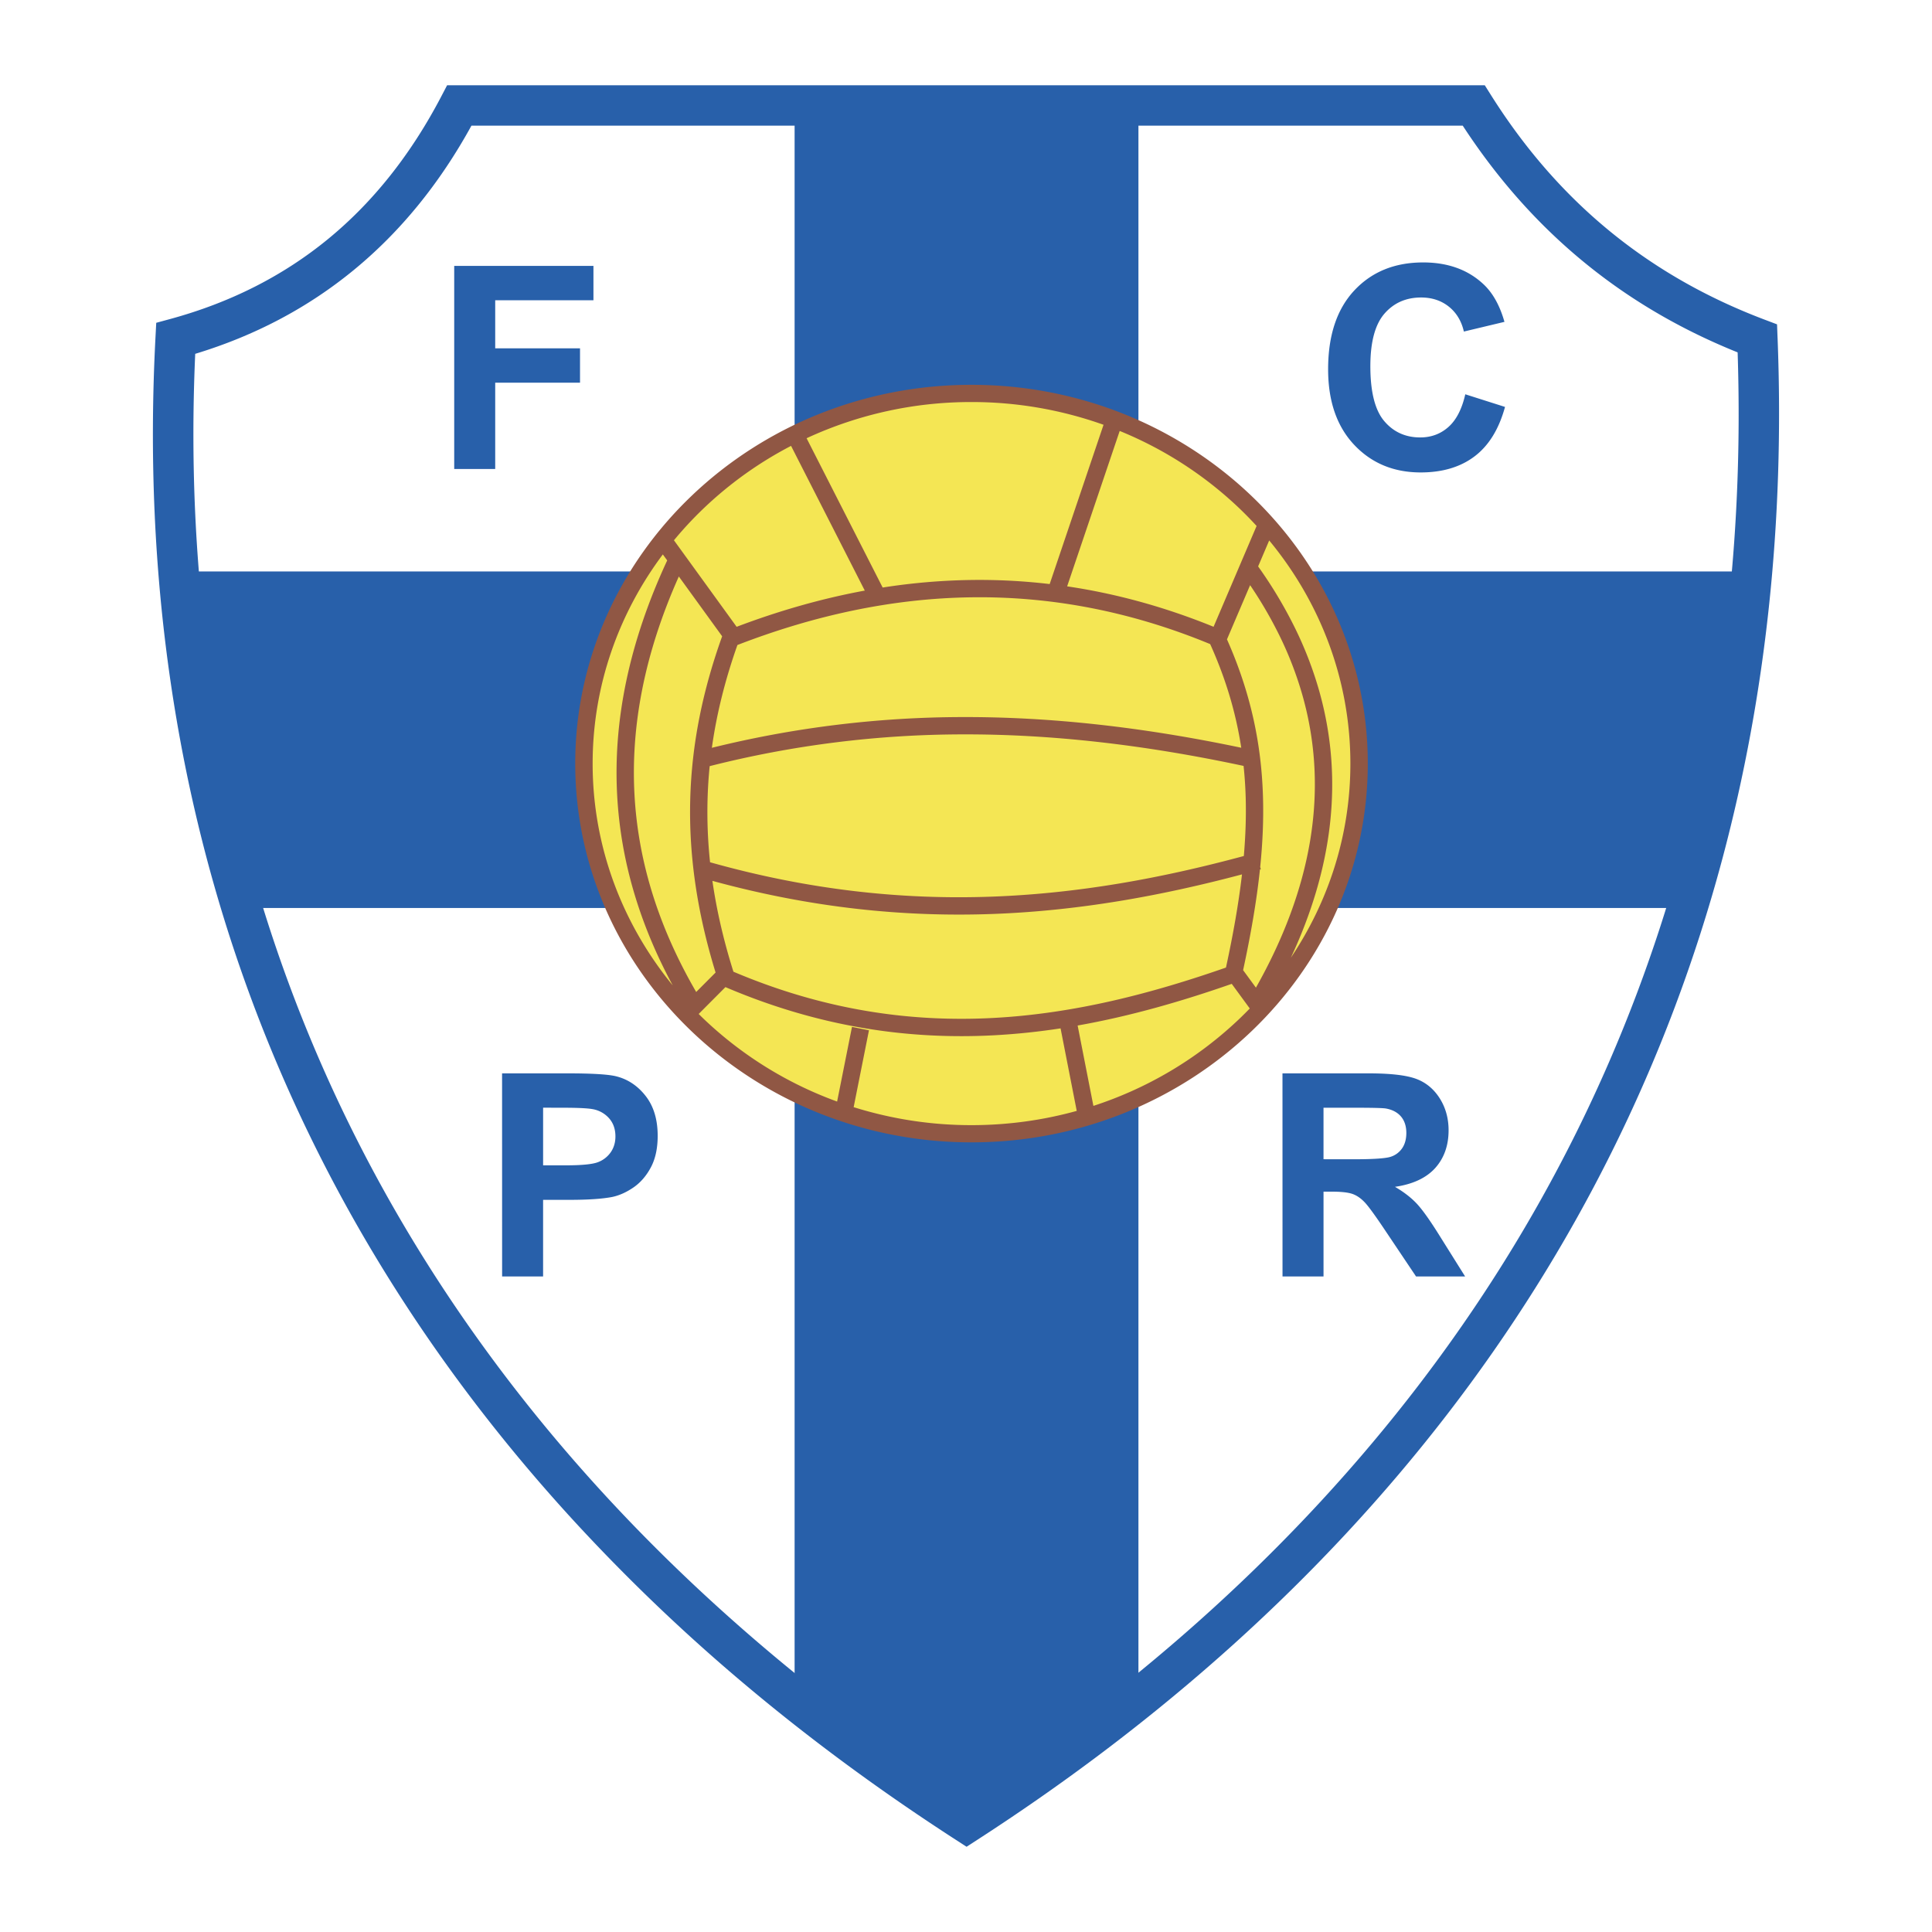 <svg xmlns="http://www.w3.org/2000/svg" width="2500" height="2500" viewBox="0 0 192.756 192.756"><path fill-rule="evenodd" clip-rule="evenodd" fill="#fff" d="M0 0h192.756v192.756H0V0z"/><path d="M17.528 33.767C30.091 30.338 39.525 22.589 45.83 10.52h101.201c6.498 10.326 15.541 18.419 28.301 23.247 2.574 65.435-28.301 115.372-78.902 148.089-50.6-32.717-82.333-82.655-78.902-148.089z" fill-rule="evenodd" clip-rule="evenodd" fill="#fff"/><path d="M17 31.822c6.013-1.642 11.263-4.305 15.75-7.99 4.499-3.695 8.263-8.442 11.292-14.241l.567-1.086h103.526l.596.945c3.139 4.987 6.889 9.433 11.393 13.213 4.502 3.778 9.76 6.894 15.916 9.222l1.256.475.051 1.329.002.013c.361 9.231.061 18.186-.867 26.856-.924 8.652-2.475 16.991-4.611 25.013-11 41.285-37.508 74.158-74.346 97.976l-1.09.705-1.1-.713-.007-.004c-7.191-4.65-13.971-9.613-20.294-14.883a184.197 184.197 0 0 1-17.799-16.936C28.972 120.922 13.012 81.353 15.512 33.664l.076-1.458L17 31.822zm18.302-4.887c-4.586 3.767-9.861 6.556-15.825 8.367-2.048 45.89 13.462 83.991 40.719 113.69 5.343 5.822 11.166 11.342 17.421 16.557a203.78 203.78 0 0 0 18.806 13.902c35.453-23.23 60.945-55.07 71.558-94.904 2.086-7.831 3.6-15.971 4.502-24.415.857-8.023 1.162-16.35.881-24.975-6.064-2.439-11.297-5.612-15.82-9.409-4.545-3.814-8.373-8.255-11.607-13.212h-98.9c-3.177 5.782-7.088 10.582-11.735 14.399z" fill="#2860aa"/><path d="M79.278 10.609v46.404H17.763c.961 12.319 2.723 23.833 6.247 33.579h55.268v79.276l17.152 12.229 17.152-11.66V90.591h54.588l7.207-33.579h-61.795V10.126l-34.304.483z" fill-rule="evenodd" clip-rule="evenodd" fill="#2860aa"/><path d="M96.928 39.252c21.298 0 38.669 16.59 38.669 36.932s-17.371 36.931-38.669 36.931-38.669-16.59-38.669-36.931S75.63 39.252 96.928 39.252z" fill-rule="evenodd" clip-rule="evenodd" fill="#f4e654"/><path fill-rule="evenodd" clip-rule="evenodd" fill="#2860aa" d="M45.317 46.79V26.528h13.891v3.428h-9.801v4.795h8.462v3.428h-8.462v8.611h-4.09zM50.096 127.352l-.004-20.262h6.569c2.486 0 4.108.104 4.866.307 1.159.301 2.133.967 2.913 1.98.783 1.016 1.177 2.336 1.177 3.947 0 1.242-.228 2.291-.677 3.137s-1.026 1.516-1.721 1.998c-.695.48-1.405.805-2.122.959-.975.191-2.391.291-4.245.291h-2.667v7.643h-4.089zm4.09-16.838v5.752h2.24c1.61 0 2.688-.105 3.232-.316a2.713 2.713 0 0 0 1.28-.996c.309-.449.463-.979.463-1.574 0-.734-.217-1.346-.647-1.824a2.832 2.832 0 0 0-1.648-.9c-.485-.088-1.471-.137-2.946-.137l-1.974-.005zM127.957 127.352l-.004-20.262h8.613c2.164 0 3.74.184 4.719.545.979.363 1.766 1.016 2.354 1.941.59.932.887 1.998.887 3.193 0 1.521-.449 2.779-1.338 3.77-.895.988-2.232 1.613-4.01 1.871.883.516 1.619 1.082 2.193 1.699.572.617 1.352 1.719 2.328 3.293l2.475 3.949h-4.896l-2.955-4.406c-1.049-1.574-1.77-2.57-2.156-2.979-.387-.412-.799-.695-1.229-.846-.434-.152-1.121-.229-2.062-.229h-.828v8.459h-4.091v.002zm4.09-11.696l3.027.004c1.961 0 3.188-.086 3.674-.248a2.188 2.188 0 0 0 1.148-.855c.275-.404.414-.916.414-1.523 0-.68-.184-1.232-.543-1.65-.365-.42-.879-.686-1.541-.795-.332-.045-1.332-.07-2.986-.07h-3.193v5.137zM146.191 39.338l3.965 1.261c-.605 2.211-1.617 3.854-3.029 4.925-1.412 1.074-3.211 1.611-5.385 1.611-2.691 0-4.906-.92-6.635-2.755-1.732-1.839-2.6-4.354-2.6-7.54 0-3.372.871-5.994 2.611-7.859 1.742-1.864 4.033-2.798 6.869-2.798 2.479 0 4.494.732 6.043 2.196.92.868 1.611 2.114 2.07 3.733l-4.049.967c-.238-1.047-.742-1.879-1.5-2.486-.758-.606-1.686-.912-2.77-.912-1.5 0-2.723.541-3.656 1.615-.934 1.078-1.404 2.828-1.404 5.241 0 2.56.463 4.388 1.383 5.473.918 1.088 2.121 1.633 3.592 1.633 1.09 0 2.027-.346 2.807-1.037.783-.691 1.35-1.78 1.688-3.262v-.006z"/><path d="M124.025 96.793l1.279 1.746c5.447-9.654 7.402-19.513 4.621-29.244a35.621 35.621 0 0 0-2.312-5.964 41.946 41.946 0 0 0-2.889-4.949l-2.309 5.407c2.354 5.302 3.439 10.388 3.594 15.739.066 2.266-.035 4.577-.279 6.971l.062.228-.088.024c-.335 3.172-.913 6.492-1.679 10.042zm-27.097-58.4c10.886 0 20.767 4.239 27.925 11.076 7.168 6.846 11.611 16.298 11.611 26.713v.001c0 10.416-4.443 19.869-11.611 26.714-7.16 6.838-17.039 11.076-27.924 11.076h-.002c-10.885 0-20.766-4.238-27.925-11.076-7.167-6.846-11.611-16.298-11.611-26.713v-.002c0-10.416 4.444-19.868 11.612-26.714 7.159-6.836 17.039-11.075 27.925-11.075zm.001 1.719h-.002a38.993 38.993 0 0 0-16.453 3.611l7.59 14.896a62.563 62.563 0 0 1 8.805-.754c2.61-.037 5.229.096 7.858.406L110.1 42.38a39.126 39.126 0 0 0-13.171-2.268zm-18.005 4.373a38.02 38.02 0 0 0-8.713 6.226 36.842 36.842 0 0 0-2.971 3.192l6.254 8.633c4.234-1.604 8.497-2.822 12.786-3.613l-7.356-14.438zM66.131 55.314c-4.407 5.898-7.003 13.104-7.003 20.869v.002c0 8.327 2.987 16.013 7.99 22.129-3.244-6.009-5.179-12.303-5.542-18.939-.404-7.38 1.14-15.175 4.991-23.461l-.436-.6zm3.576 45.85c.167.166.334.33.503.492a38.206 38.206 0 0 0 13.309 8.246l1.484-7.447 1.694.336-1.528 7.67a39.17 39.17 0 0 0 11.758 1.795h.002c3.639 0 7.163-.498 10.497-1.422l-1.613-8.234a67.42 67.42 0 0 1-6.613.689c-8.457.451-17.377-.771-26.823-4.805l-2.67 2.68zm39.381 9.17a38.236 38.236 0 0 0 14.557-8.678c.355-.34.705-.688 1.045-1.039l-1.799-2.457c-4.947 1.727-10.064 3.217-15.375 4.156l1.572 8.018zm19.699-14.779c3.758-5.602 5.941-12.252 5.941-19.371v-.001c0-8.388-3.031-16.125-8.1-22.263l-1.105 2.591a44.207 44.207 0 0 1 3.635 6.058 37.376 37.376 0 0 1 2.428 6.254c2.549 8.919 1.328 17.905-2.799 26.732zm-3.416-43.08a37.232 37.232 0 0 0-1.725-1.763 38.164 38.164 0 0 0-11.934-7.716L106.469 58.5c4.842.716 9.711 2.041 14.609 4.034l4.293-10.059zM73.572 64.353c-1.193 3.377-2.063 6.775-2.549 10.256a104.84 104.84 0 0 1 24.974-3.067c8.695-.028 17.863.966 27.843 3.06-.527-3.448-1.525-6.846-3.1-10.34-8.027-3.314-15.982-4.779-23.852-4.668-7.853.109-15.628 1.787-23.316 4.759zm-2.768 12.085a46.046 46.046 0 0 0-.212 3.382 47.306 47.306 0 0 0 .251 6.208c9.967 2.802 19.243 3.754 28.127 3.43 8.656-.316 16.938-1.843 25.127-4.053.172-1.995.24-3.932.186-5.831a41.254 41.254 0 0 0-.211-3.159c-10.084-2.153-19.324-3.174-28.076-3.146a103.24 103.24 0 0 0-25.192 3.169zm.272 11.446c.419 2.914 1.108 5.925 2.098 9.063 9.128 3.875 17.756 5.051 25.938 4.613 8.15-.436 15.867-2.467 23.203-5.026.711-3.282 1.26-6.358 1.598-9.295-8.111 2.154-16.318 3.635-24.881 3.948-8.842.322-18.066-.598-27.956-3.303zm-2.212-8.104c.146-5.64 1.281-10.995 3.185-16.298l-4.322-5.966c-3.429 7.681-4.799 14.916-4.424 21.771.379 6.917 2.539 13.456 6.156 19.684l1.935-1.941c-1.893-6.152-2.67-11.831-2.53-17.25z" fill="#905744"/></svg>